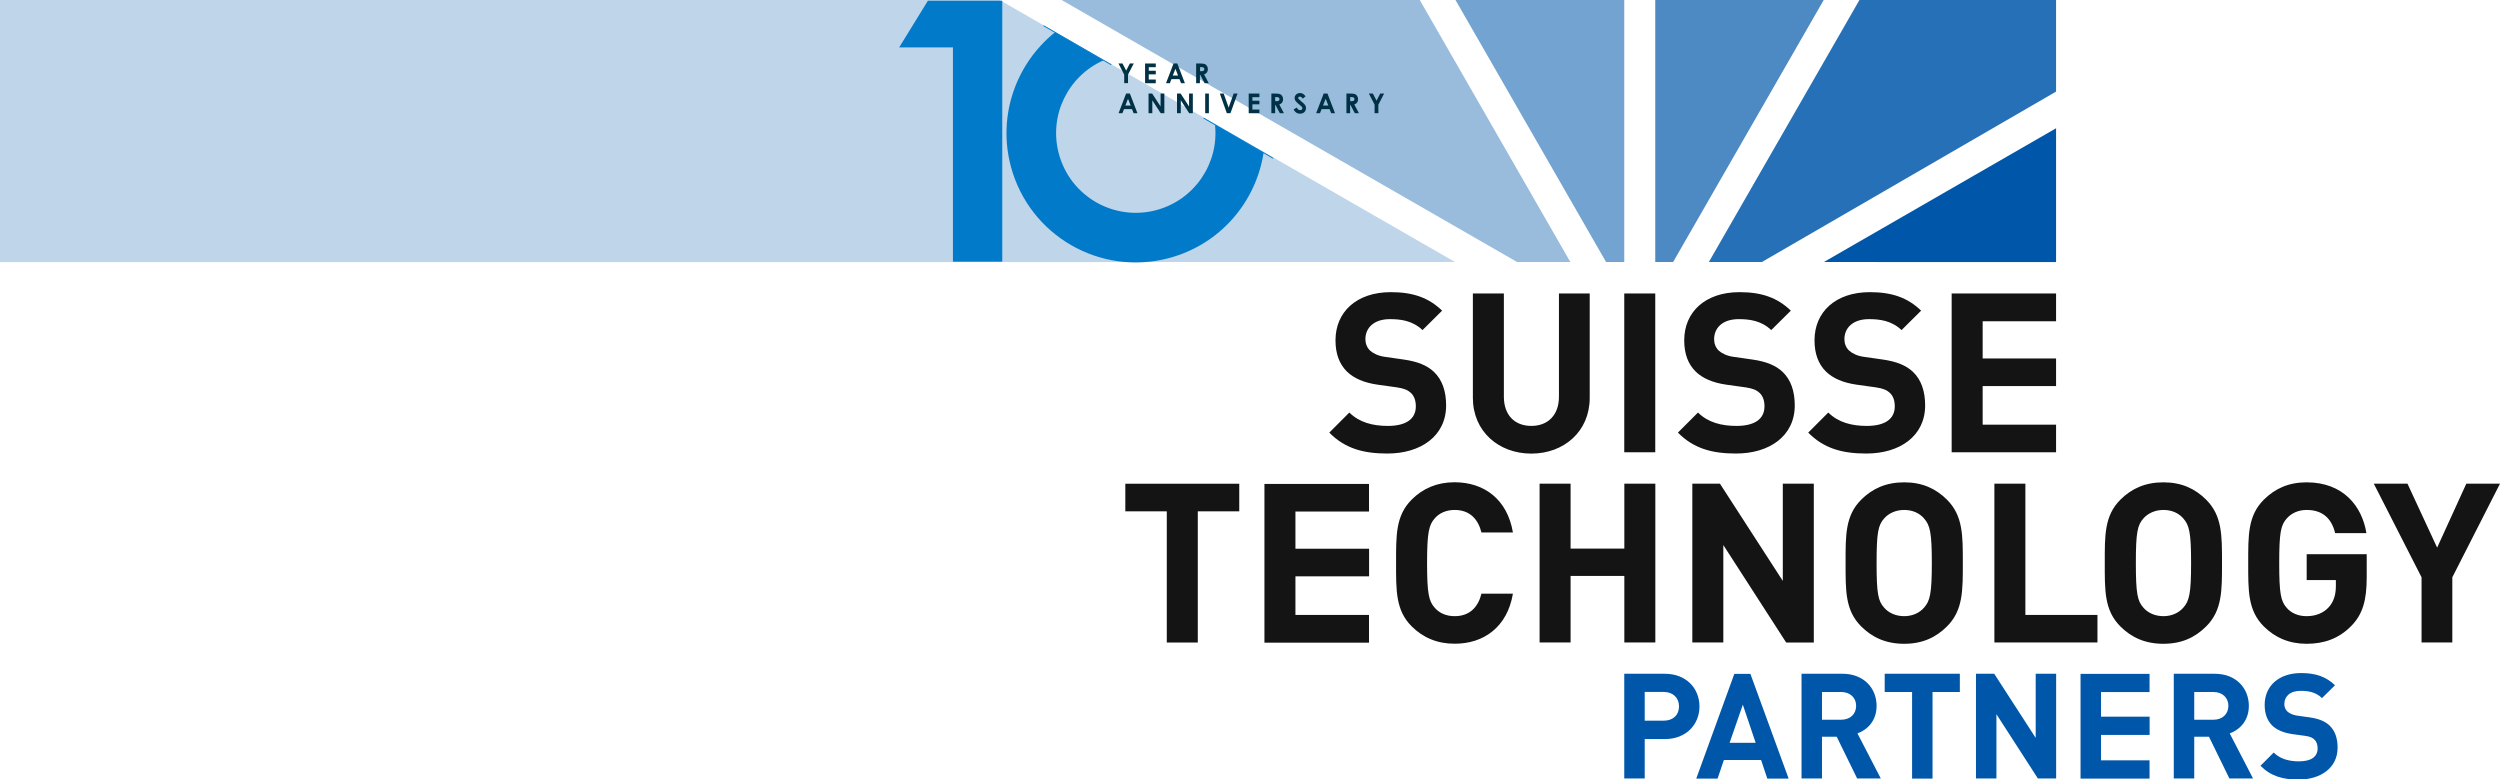 <?xml version="1.0" encoding="utf-8"?>
<!-- Generator: Adobe Illustrator 25.3.1, SVG Export Plug-In . SVG Version: 6.00 Build 0)  -->
<svg version="1.1" xmlns="http://www.w3.org/2000/svg" xmlns:xlink="http://www.w3.org/1999/xlink" x="0px" y="0px"
	 viewBox="0 0 317.73 99.06" style="enable-background:new 0 0 317.73 99.06;" xml:space="preserve">
<style type="text/css">
	.st0{fill-rule:evenodd;clip-rule:evenodd;fill:#BFD5EA;}
	.st1{fill-rule:evenodd;clip-rule:evenodd;fill:#0057AA;}
	.st2{fill-rule:evenodd;clip-rule:evenodd;fill:#2670B7;}
	.st3{fill-rule:evenodd;clip-rule:evenodd;fill:#4D89C3;}
	.st4{fill-rule:evenodd;clip-rule:evenodd;fill:#73A3D0;}
	.st5{fill-rule:evenodd;clip-rule:evenodd;fill:#99BCDD;}
	.st6{fill-rule:evenodd;clip-rule:evenodd;fill:#141414;}
	.st7{fill:#003145;}
	.st8{fill:#007AC9;}
</style>
<g id="Hintergrund">
</g>
<g id="Hilfslinien_anzeigen">
</g>
<g id="Vordergrund">
	<polygon class="st0" points="0,0 127.04,0 184.92,33.3 0,33.31 	"/>
	<polygon class="st1" points="261.31,16.3 261.31,33.31 231.8,33.3 	"/>
	<polygon class="st2" points="236.32,0 261.31,0 261.31,11.64 223.92,33.3 217.18,33.3 	"/>
	<polygon class="st3" points="210.37,0 231.78,0 212.64,33.3 210.37,33.3 	"/>
	<polygon class="st4" points="184.98,0 206.43,0 206.43,33.3 204.12,33.3 	"/>
	<polygon class="st5" points="134.92,0 180.44,0 199.58,33.3 192.81,33.3 	"/>
	<path class="st1" d="M297.09,95.02c0-1.18-0.32-2.15-1.03-2.82c-0.56-0.52-1.33-0.86-2.54-1.03l-1.57-0.22
		c-0.54-0.08-0.97-0.28-1.24-0.52c-0.28-0.26-0.39-0.62-0.39-0.95c0-0.92,0.67-1.68,2.06-1.68c0.88,0,1.89,0.11,2.73,0.92l1.65-1.63
		c-1.14-1.1-2.47-1.55-4.3-1.55c-2.88,0-4.64,1.67-4.64,4.04c0,1.12,0.32,1.98,0.95,2.62c0.6,0.58,1.44,0.93,2.58,1.1l1.61,0.22
		c0.62,0.09,0.92,0.22,1.18,0.47c0.28,0.26,0.41,0.66,0.41,1.12c0,1.07-0.82,1.65-2.36,1.65c-1.23,0-2.38-0.28-3.22-1.12l-1.68,1.68
		c1.31,1.33,2.84,1.76,4.86,1.76C294.94,99.06,297.09,97.6,297.09,95.02z M283.21,89.71c0,1.03-0.75,1.76-1.89,1.76h-2.45v-3.52
		h2.45C282.46,87.95,283.21,88.68,283.21,89.71z M286.35,98.95l-2.97-5.74c1.29-0.47,2.43-1.63,2.43-3.5c0-2.23-1.61-4.08-4.32-4.08
		h-5.22v13.31h2.6v-5.31h1.87l2.6,5.31H286.35z M273.19,98.95v-2.32h-6.17v-3.23h6.18v-2.32h-6.18v-3.12h6.17v-2.32h-8.77v13.31
		H273.19z M261.32,98.95V85.63h-2.6v8.15l-5.27-8.15h-2.32v13.31h2.6v-8.17l5.27,8.17H261.32z M249.08,87.95v-2.32h-9.55v2.32h3.48
		v11h2.6v-11H249.08z M235.9,89.71c0,1.03-0.75,1.76-1.89,1.76h-2.45v-3.52h2.45C235.15,87.95,235.9,88.68,235.9,89.71z
		 M239.04,98.95l-2.97-5.74c1.29-0.47,2.43-1.63,2.43-3.5c0-2.23-1.61-4.08-4.32-4.08h-5.22v13.31h2.6v-5.31h1.87l2.6,5.31H239.04z
		 M223.13,94.4h-3.31l1.68-4.84L223.13,94.4z M227.32,98.95l-4.86-13.31h-2.04l-4.84,13.31h2.71l0.8-2.36h4.73l0.79,2.36H227.32z
		 M213.39,89.78c0,1.08-0.75,1.81-1.93,1.81h-2.43v-3.65h2.43C212.64,87.95,213.39,88.7,213.39,89.78z M215.99,89.78
		c0-2.26-1.65-4.15-4.4-4.15h-5.16v13.31h2.6v-5.01h2.56C214.34,93.93,215.99,92.04,215.99,89.78z"/>
	<path class="st6" d="M157.5,64.99v-3.51h-14.48v3.51h5.27v16.67h3.94V64.99H157.5z M266.57,81.66v-3.51h-9.16V61.47h-3.94v20.18
		H266.57z M230.52,81.66V61.47h-3.94v12.36l-7.99-12.36h-3.51v20.18h3.94V69.27l7.99,12.39H230.52z M282.4,71.56
		c0-3.49,0.03-6.01-2.01-8.05c-1.42-1.42-3.15-2.21-5.44-2.21s-4.05,0.79-5.47,2.21c-2.04,2.04-1.98,4.56-1.98,8.05
		c0,3.49-0.06,6.01,1.98,8.05c1.42,1.42,3.17,2.21,5.47,2.21s4.02-0.79,5.44-2.21C282.43,77.57,282.4,75.05,282.4,71.56z
		 M278.47,71.56c0,3.88-0.23,4.82-0.99,5.67c-0.57,0.65-1.45,1.08-2.52,1.08c-1.08,0-1.98-0.42-2.55-1.08
		c-0.76-0.85-0.96-1.79-0.96-5.67c0-3.88,0.2-4.82,0.96-5.67c0.57-0.65,1.47-1.08,2.55-1.08c1.08,0,1.96,0.42,2.52,1.08
		C278.24,66.75,278.47,67.68,278.47,71.56z M300.79,73.38v-2.95h-7.63v3.29h3.71v0.77c0,1.05-0.25,1.96-0.91,2.69
		c-0.65,0.71-1.62,1.13-2.81,1.13c-1.08,0-1.96-0.4-2.52-1.05c-0.76-0.85-0.96-1.81-0.96-5.7c0-3.88,0.2-4.82,0.96-5.67
		c0.57-0.65,1.45-1.08,2.52-1.08c2.01,0,3.17,1.05,3.63,2.95h3.97c-0.54-3.4-2.92-6.46-7.6-6.46c-2.27,0-4.02,0.79-5.44,2.21
		c-2.04,2.04-1.98,4.56-1.98,8.05c0,3.49-0.06,6.01,1.98,8.05c1.42,1.42,3.23,2.21,5.44,2.21c2.15,0,4.08-0.62,5.7-2.29
		C300.28,78.06,300.79,76.3,300.79,73.38z M317.73,61.47h-4.28l-3.71,8.13l-3.77-8.13h-4.28l6.07,11.9v8.28h3.91v-8.28L317.73,61.47
		z M249.46,71.56c0-3.49,0.03-6.01-2.01-8.05c-1.42-1.42-3.15-2.21-5.44-2.21c-2.3,0-4.05,0.79-5.47,2.21
		c-2.04,2.04-1.98,4.56-1.98,8.05c0,3.49-0.06,6.01,1.98,8.05c1.42,1.42,3.17,2.21,5.47,2.21c2.29,0,4.02-0.79,5.44-2.21
		C249.49,77.57,249.46,75.05,249.46,71.56z M245.52,71.56c0,3.88-0.23,4.82-0.99,5.67c-0.57,0.65-1.45,1.08-2.52,1.08
		c-1.08,0-1.98-0.42-2.55-1.08c-0.77-0.85-0.96-1.79-0.96-5.67c0-3.88,0.2-4.82,0.96-5.67c0.57-0.65,1.47-1.08,2.55-1.08
		c1.08,0,1.96,0.42,2.52,1.08C245.29,66.75,245.52,67.68,245.52,71.56z M210.38,81.66V61.47h-3.94v8.25h-6.83v-8.25h-3.94v20.18
		h3.94v-8.45h6.83v8.45H210.38z M192.28,75.45h-4c-0.4,1.62-1.42,2.86-3.4,2.86c-1.08,0-1.96-0.4-2.52-1.05
		c-0.77-0.85-0.99-1.81-0.99-5.7c0-3.88,0.23-4.85,0.99-5.7c0.57-0.65,1.45-1.05,2.52-1.05c1.98,0,3,1.25,3.4,2.86h4
		c-0.71-4.22-3.66-6.38-7.43-6.38c-2.21,0-4.03,0.79-5.44,2.21c-2.04,2.04-1.98,4.56-1.98,8.05c0,3.49-0.06,6.01,1.98,8.05
		c1.42,1.42,3.23,2.21,5.44,2.21C188.59,81.83,191.57,79.67,192.28,75.45z M173.99,81.66v-3.51h-9.35v-4.9h9.36v-3.51h-9.36v-4.73
		h9.35v-3.51H160.7v20.18H173.99z M202.04,50.56V37.3h-3.91v13.12c0,2.32-1.39,3.71-3.51,3.71c-2.13,0-3.49-1.39-3.49-3.71V37.3
		h-3.94v13.26c0,4.28,3.29,7.09,7.43,7.09S202.04,54.84,202.04,50.56z M210.37,57.48V37.3h-3.94v20.18H210.37z M228.1,51.53
		c0-1.79-0.48-3.26-1.56-4.28c-0.85-0.79-2.01-1.3-3.85-1.56l-2.38-0.34c-0.82-0.11-1.47-0.43-1.87-0.79
		c-0.42-0.4-0.59-0.94-0.59-1.45c0-1.39,1.02-2.55,3.12-2.55c1.33,0,2.86,0.17,4.14,1.39l2.49-2.47c-1.73-1.67-3.74-2.35-6.52-2.35
		c-4.36,0-7.03,2.52-7.03,6.12c0,1.7,0.48,3,1.45,3.97c0.91,0.88,2.18,1.42,3.91,1.67l2.44,0.34c0.93,0.14,1.39,0.34,1.78,0.71
		c0.43,0.4,0.62,0.99,0.62,1.7c0,1.62-1.25,2.49-3.57,2.49c-1.87,0-3.6-0.43-4.88-1.7l-2.55,2.55c1.98,2.01,4.31,2.66,7.37,2.66
		C224.84,57.65,228.1,55.44,228.1,51.53z M244.67,51.53c0-1.79-0.48-3.26-1.56-4.28c-0.85-0.79-2.01-1.3-3.85-1.56l-2.38-0.34
		c-0.82-0.11-1.47-0.43-1.87-0.79c-0.43-0.4-0.6-0.94-0.6-1.45c0-1.39,1.02-2.55,3.12-2.55c1.33,0,2.86,0.17,4.14,1.39l2.49-2.47
		c-1.73-1.67-3.74-2.35-6.52-2.35c-4.36,0-7.03,2.52-7.03,6.12c0,1.7,0.48,3,1.45,3.97c0.91,0.88,2.18,1.42,3.91,1.67l2.44,0.34
		c0.93,0.14,1.39,0.34,1.78,0.71c0.43,0.4,0.62,0.99,0.62,1.7c0,1.62-1.25,2.49-3.57,2.49c-1.87,0-3.6-0.43-4.88-1.7l-2.55,2.55
		c1.98,2.01,4.31,2.66,7.37,2.66C241.42,57.65,244.67,55.44,244.67,51.53z M261.31,57.48v-3.51h-9.33v-4.9h9.33v-3.51h-9.33v-4.73
		h9.33V37.3h-13.27v20.18H261.31z M183.79,51.53c0-1.79-0.48-3.26-1.56-4.28c-0.85-0.79-2.01-1.3-3.86-1.56L176,45.35
		c-0.82-0.11-1.47-0.43-1.87-0.79c-0.42-0.4-0.6-0.94-0.6-1.45c0-1.39,1.02-2.55,3.12-2.55c1.33,0,2.86,0.17,4.14,1.39l2.49-2.47
		c-1.73-1.67-3.74-2.35-6.52-2.35c-4.36,0-7.03,2.52-7.03,6.12c0,1.7,0.48,3,1.45,3.97c0.91,0.88,2.18,1.42,3.91,1.67l2.44,0.34
		c0.93,0.14,1.39,0.34,1.79,0.71c0.42,0.4,0.62,0.99,0.62,1.7c0,1.62-1.25,2.49-3.57,2.49c-1.87,0-3.6-0.43-4.88-1.7l-2.55,2.55
		c1.98,2.01,4.31,2.66,7.37,2.66C180.53,57.65,183.79,55.44,183.79,51.53z"/>
	<g>
		<g>
			<path class="st8" d="M117.93,0.09l-3.65,5.93h6.83v27.24h6.27V0.09H117.93z"/>
		</g>
		<g>
			<g>
				<path class="st7" d="M143.12,11.89h0.48l0.96,2.5h-0.49l-0.2-0.52h-1.02l-0.2,0.52h-0.49L143.12,11.89z M143.36,12.55
					l-0.33,0.86h0.67L143.36,12.55z"/>
				<path class="st7" d="M145.97,11.89h0.46l1.07,1.64v-1.64h0.48v2.5h-0.46l-1.07-1.64v1.64h-0.48V11.89z"/>
				<path class="st7" d="M149.59,11.89h0.46l1.07,1.64v-1.64h0.48v2.5h-0.46l-1.07-1.64v1.64h-0.48V11.89z"/>
				<path class="st7" d="M153.17,11.89h0.47v2.5h-0.47V11.89z"/>
				<path class="st7" d="M155.03,11.89h0.49l0.63,1.78l0.64-1.78h0.49l-0.9,2.5h-0.46L155.03,11.89z"/>
				<path class="st7" d="M158.7,11.89h1.36v0.46h-0.89v0.45h0.89v0.46h-0.89v0.66h0.89v0.47h-1.36V11.89z"/>
				<path class="st7" d="M161.59,11.89h0.5c0.28,0,0.47,0.02,0.59,0.07c0.12,0.05,0.21,0.13,0.28,0.25
					c0.07,0.11,0.11,0.25,0.11,0.41c0,0.16-0.04,0.3-0.12,0.41c-0.08,0.11-0.2,0.19-0.36,0.25l0.59,1.11h-0.52l-0.56-1.06h-0.04
					v1.06h-0.48V11.89z M162.06,12.86h0.15c0.15,0,0.26-0.02,0.31-0.06c0.06-0.04,0.09-0.11,0.09-0.2c0-0.06-0.01-0.1-0.04-0.14
					c-0.03-0.04-0.07-0.07-0.11-0.09c-0.05-0.02-0.13-0.03-0.26-0.03h-0.13V12.86z"/>
				<path class="st7" d="M165.93,12.23l-0.35,0.31c-0.12-0.17-0.25-0.26-0.38-0.26c-0.06,0-0.11,0.02-0.15,0.05
					c-0.04,0.03-0.06,0.07-0.06,0.11c0,0.04,0.01,0.08,0.04,0.12c0.04,0.05,0.16,0.16,0.35,0.32c0.18,0.15,0.29,0.25,0.33,0.29
					c0.1,0.1,0.17,0.19,0.21,0.28c0.04,0.09,0.06,0.19,0.06,0.29c0,0.21-0.07,0.37-0.21,0.51c-0.14,0.13-0.33,0.2-0.55,0.2
					c-0.18,0-0.33-0.04-0.47-0.13c-0.13-0.09-0.25-0.22-0.34-0.41l0.4-0.24c0.12,0.22,0.26,0.33,0.42,0.33
					c0.08,0,0.15-0.02,0.21-0.07c0.06-0.05,0.08-0.1,0.08-0.17c0-0.06-0.02-0.11-0.06-0.17c-0.04-0.06-0.13-0.14-0.28-0.26
					c-0.27-0.22-0.45-0.39-0.53-0.51c-0.08-0.12-0.12-0.24-0.12-0.36c0-0.17,0.07-0.32,0.2-0.45c0.13-0.12,0.3-0.19,0.49-0.19
					c0.13,0,0.24,0.03,0.36,0.09C165.67,11.97,165.8,12.07,165.93,12.23z"/>
				<path class="st7" d="M168.23,11.89h0.48l0.96,2.5h-0.49l-0.2-0.52h-1.02l-0.2,0.52h-0.49L168.23,11.89z M168.48,12.55
					l-0.33,0.86h0.67L168.48,12.55z"/>
				<path class="st7" d="M171.12,11.89h0.5c0.28,0,0.47,0.02,0.59,0.07c0.12,0.05,0.21,0.13,0.28,0.25
					c0.07,0.11,0.11,0.25,0.11,0.41c0,0.16-0.04,0.3-0.12,0.41c-0.08,0.11-0.2,0.19-0.36,0.25l0.59,1.11h-0.52l-0.56-1.06h-0.04
					v1.06h-0.47V11.89z M171.59,12.86h0.15c0.15,0,0.26-0.02,0.31-0.06c0.06-0.04,0.09-0.11,0.09-0.2c0-0.06-0.01-0.1-0.04-0.14
					c-0.03-0.04-0.07-0.07-0.11-0.09c-0.05-0.02-0.13-0.03-0.26-0.03h-0.13V12.86z"/>
				<path class="st7" d="M173.97,11.89h0.51l0.47,0.9l0.46-0.9h0.5l-0.73,1.42v1.08h-0.48V13.3L173.97,11.89z"/>
			</g>
			<g>
				<path class="st7" d="M142.15,8.07h0.51l0.47,0.9l0.46-0.9h0.5l-0.73,1.42v1.08h-0.48V9.49L142.15,8.07z"/>
				<path class="st7" d="M145.53,8.07h1.36v0.47h-0.89v0.45h0.89v0.46h-0.89v0.66h0.89v0.47h-1.36V8.07z"/>
				<path class="st7" d="M149.15,8.07h0.48l0.96,2.5h-0.49l-0.2-0.51h-1.02l-0.2,0.51h-0.49L149.15,8.07z M149.39,8.74l-0.34,0.86
					h0.67L149.39,8.74z"/>
				<path class="st7" d="M152.03,8.07h0.5c0.28,0,0.47,0.02,0.59,0.07c0.12,0.05,0.21,0.13,0.28,0.25c0.07,0.11,0.11,0.25,0.11,0.41
					c0,0.16-0.04,0.3-0.12,0.41c-0.08,0.11-0.2,0.19-0.36,0.25l0.59,1.11h-0.52l-0.56-1.06h-0.04v1.06h-0.48V8.07z M152.51,9.05
					h0.15c0.15,0,0.26-0.02,0.31-0.06c0.06-0.04,0.09-0.11,0.09-0.2c0-0.05-0.01-0.1-0.04-0.14c-0.03-0.04-0.07-0.07-0.11-0.09
					c-0.05-0.02-0.13-0.03-0.26-0.03h-0.13V9.05z"/>
			</g>
		</g>
		<g>
			<path class="st8" d="M128.48,21.18c2.35,8.77,11.36,13.96,20.12,11.61c6.49-1.74,11.03-7.13,11.99-13.37l-6.17-3.56
				c0.52,4.87-2.57,9.53-7.45,10.84c-5.4,1.45-10.95-1.75-12.4-7.16c-1.31-4.88,1.18-9.88,5.67-11.87l-6.17-3.56
				C129.14,8.08,126.74,14.7,128.48,21.18z"/>
			<g>
				<path class="st8" d="M141.26,8.2c0,0.01,0,0.03-0.01,0.04c-0.02,0.03-0.05,0.04-0.08,0.02l-8.53-4.92
					c-0.03-0.02-0.04-0.05-0.02-0.08c0.02-0.03,0.05-0.04,0.08-0.02l8.53,4.92C141.25,8.18,141.26,8.19,141.26,8.2z"/>
			</g>
			<g>
				<path class="st8" d="M161.83,20.08c0,0.01,0,0.03-0.01,0.04c-0.02,0.03-0.05,0.04-0.08,0.02l-8.77-5.06
					c-0.03-0.02-0.04-0.05-0.02-0.08c0.02-0.03,0.05-0.04,0.08-0.02l8.77,5.06C161.82,20.05,161.83,20.06,161.83,20.08z"/>
			</g>
		</g>
	</g>
</g>
</svg>
